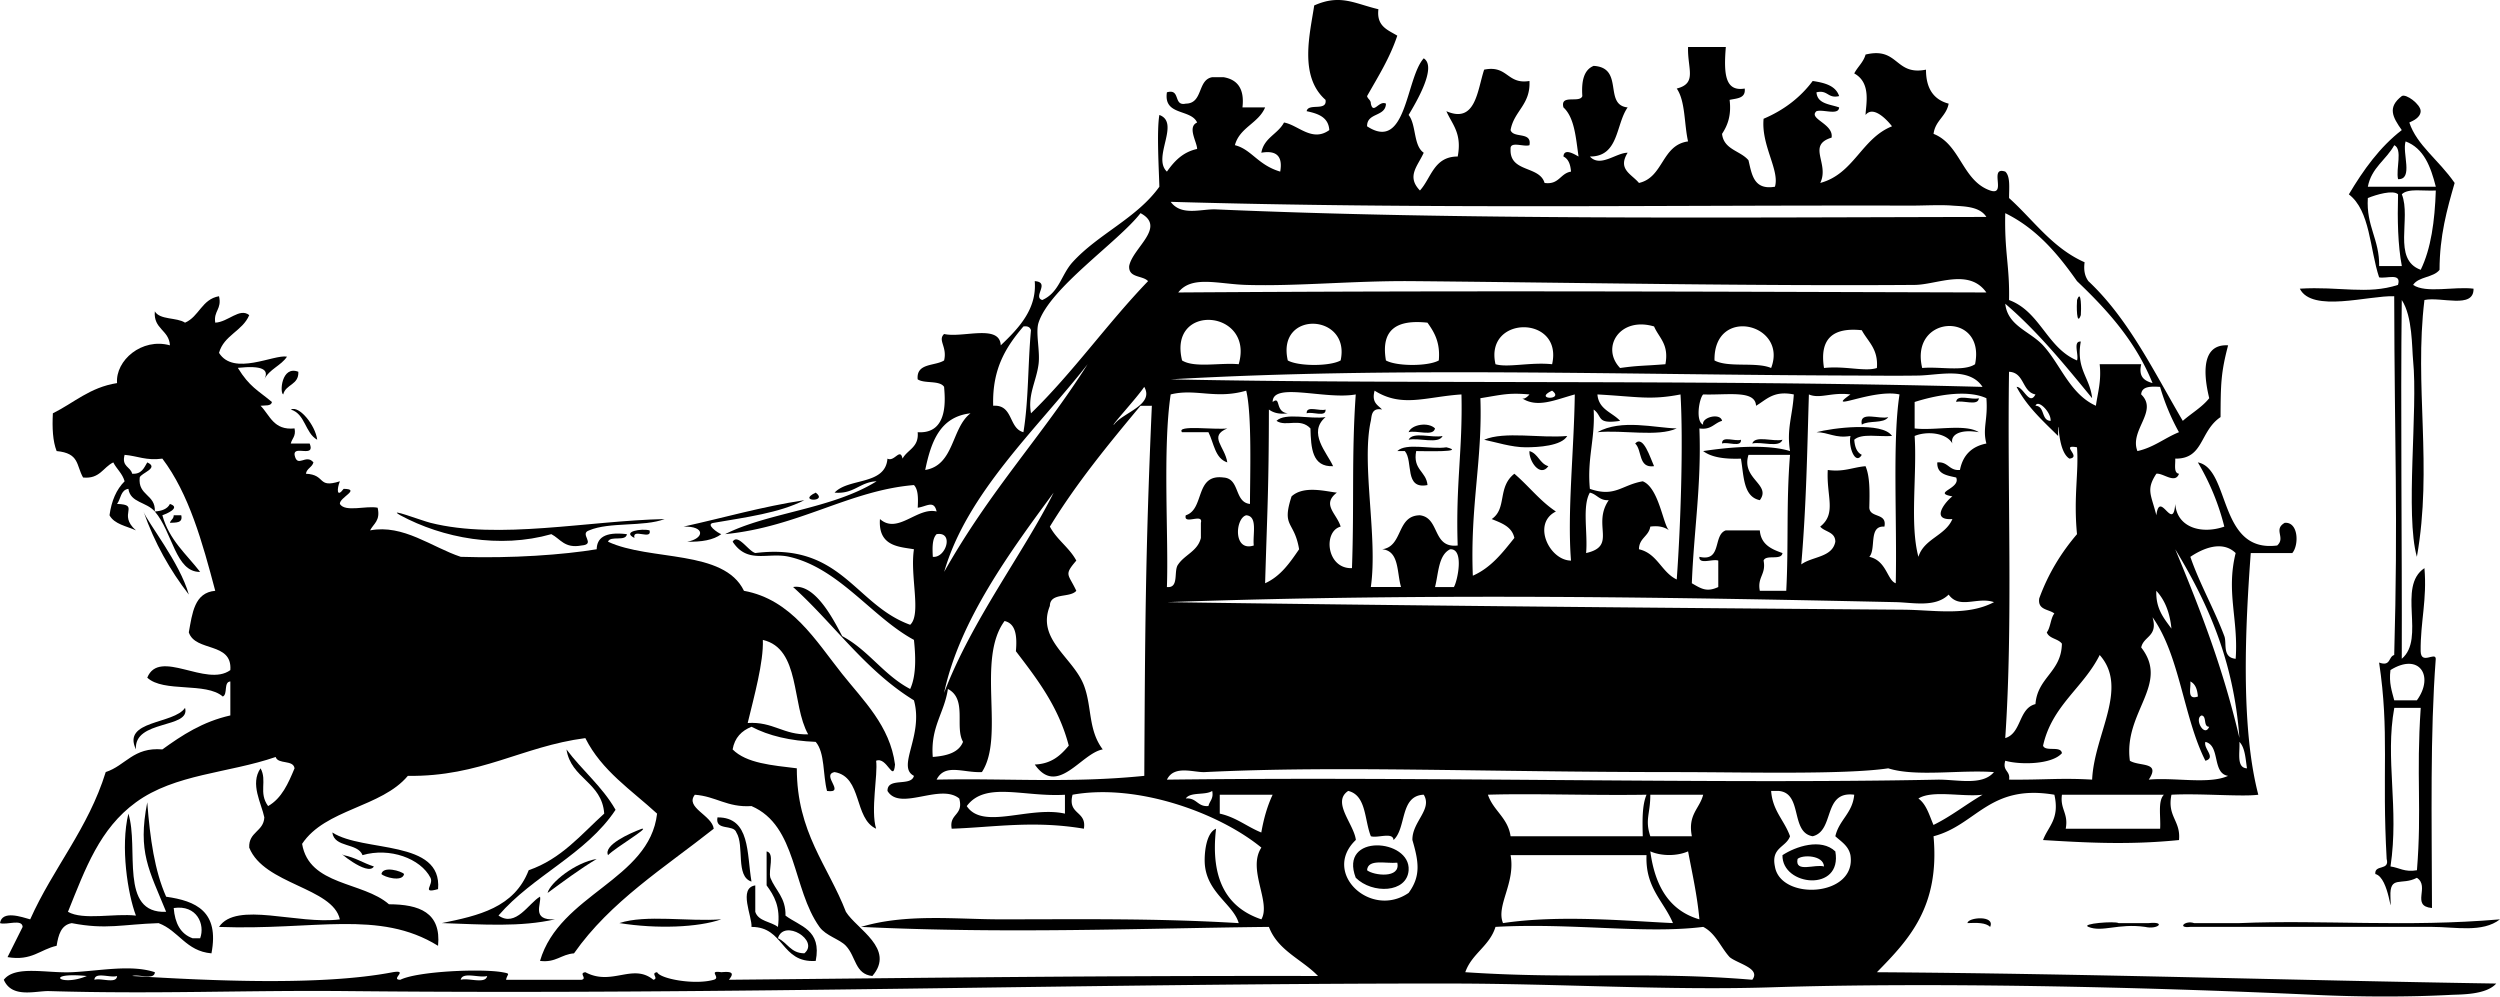 <svg xmlns="http://www.w3.org/2000/svg" viewBox="0 0 391.182 155.927"><g clip-rule="evenodd" fill-rule="evenodd"><path d="M325 46.945c.681-1.912.669 1.586.592 2.363-.68 1.913-.67-1.586-.59-2.363zM306.09 62.899c.073-1.305 2.506-.251 3.545-.591-.08 1.305-2.51.252-3.55.591zM204.46 64.672c-.1-1.281 2.096-.268 2.954-.591.1 1.281-2.1.268-2.95.591zM199.73 65.854c1.398-1.358 5.304-.211 7.682-.591-2.849 2.432.22 5.541 1.183 7.683-3.298.146-3.457-2.847-3.546-5.909-1.62-1.735-3.84-.181-5.31-1.183zM295.46 65.263c-.699 1.074-3.081.465-4.137 1.183-.48-2.248 2.79-.753 4.14-1.183zM224.54 67.036c-.255 1.321-2.912.239-4.137.591.49-1.245 3.12-1.621 4.14-.591zM262.36 67.036c-2.963 1.37-8.464.203-12.409.591 3.73-2.109 9.03-.663 12.41-.591zM192.04 67.036c-2.973 1.228-.39 2.788 0 5.317-1.94-.62-2.09-3.03-2.955-4.727h-4.136c-.94-1.188 5.17-.333 7.1-.59zM284.23 67.627c2.439-.652 10.34-1.685 11.818.591-2.006.16-4.791-.458-5.909.591.081 1.101.389 1.975 1.182 2.363-1.022 1.735-2.15-1.339-1.772-2.954-2.38.406-3.38-.567-5.32-.591zM220.41 68.809c.629-1.341 3.715-.225 5.318-.591-.63 1.341-3.72.224-5.32.591zM232.23 68.809c3.159-1.371 8.858-.202 13-.591-.896 1.562-4.535 1.771-6.5 1.772-2.21.001-4.72-.818-6.5-1.181zM255.86 69.399c1.273-1.425 2.38 2.313 2.954 3.546-2.51.352-1.83-2.494-2.95-3.546zM269.46 69.399c-.1-1.281 2.096-.268 2.954-.591.1 1.282-2.1.268-2.95.591zM274.18 69.399c.439-1.333 3.314-.231 4.727-.591-.44 1.334-3.32.232-4.73.591zM218.64 70.581c1.398-1.358 5.304-.211 7.682-.591 3.203.786-3.347.601-4.727.591-.569 2.933 1.575 3.152 1.772 5.318-3.683.728-2.195-3.714-3.546-5.318h-1.17zM239.32 70.581c1.373.4 1.582 1.964 2.955 2.364-1.3 1.824-3.07-.832-2.96-2.364zM127.64 77.081c2.03 1.527-3.04 1.428 0 0zM27.182 80.627h1.182c.276 1.261-.844 1.125-1.773 1.182.112-.479.593-.589.591-1.182zM101.64 82.99c.423 1.604-2.786-.423-2.364 1.182-2.073-1.002 1.154-1.518 2.364-1.182zM112.27 127.9c5.162-.041 4.567 5.676 5.318 10.046-2.549-.8-1.066-5.632-2.364-7.683-.43-1.35-3.37-.18-2.96-2.37zM52 130.26c4.887 3.158 17.229 1.027 16.545 8.864-2.727.764-.626-.688-1.182-1.773-1.55-3.025-6.382-4.788-10.637-3.545-.773-1.98-4.392-1.11-4.726-3.54zM287.18 133.22c1.146 6.446-8.374 5.446-8.273.591 2.06-1.36 6.05-2.71 8.27-.59zm-5.91 1.18c-.474 2.246 2.794.752 4.136 1.182-.07-1.77-3.35-1.89-4.14-1.18zM212.14 137.35c-2.7-6.999 8.613-6.132 8.272-1.182-.25 3.58-5.7 3.74-8.27 1.18zm1.77-1.18c.992.819 5.295 1.365 4.728-1.182-1.79.18-4.6-.66-4.73 1.18z"/><path d="M59.682 136.76c.249-1.314 3.135-.462 3.545 0-.248 1.32-3.135.47-3.545 0zM96.909 144.44c4.141-1.374 10.83-.201 15.955-.592-3.6 1.27-10.06 1.53-15.951.59zM307.86 144.44c.01-.902 4.379-1.296 3.545.591-.69-.67-2.08-.66-3.54-.59zM331.5 144.44h4.728c2.783-.29 1.429 1.064-.591.591-4.223-.591-6.675.895-8.863 0-1.27-.51 4.19-.94 4.72-.59zM391.18 143.85c-2.733 2.143-7.028 1.183-10.637 1.183h-37.819c-2.131.241-.81-1.079.591-.591h7.091c13.14-.55 26.04.68 40.78-.59z"/><path d="M137.09 75.309c-2.603.154-3.477 2.038-6.5 1.772 2.191-2.339 7.948-1.112 8.273-5.318 1.1.565 1.975-1.77 2.363 0 .75-1.416 2.59-1.742 2.364-4.136 4.946.34 4.251-5.498 4.136-7.091-.699-1.074-3.081-.465-4.136-1.183-.234-2.597 2.688-2.039 4.136-2.954.525-2.156-1.043-3.147 0-4.137 2.882.664 8.703-1.611 8.864 1.773 2.852-2.709 5.67-5.708 5.318-10.046 2.504.177-.382 2.486 1.182 2.955 2.652-1.174 2.96-3.961 4.727-5.909 4.009-4.42 10.074-6.897 13.591-11.818-.064-2.585-.437-8.704 0-11.228 3.336 1.224-1.172 6.658 1.182 8.864 1.145-1.613 2.462-3.054 4.727-3.546.002-1.056-1.591-3.438 0-4.137-.98-2.171-5.291-1.012-4.727-4.727 2.204-.629.936 2.216 2.955 1.772 2.733-.024 1.785-3.73 4.136-4.137h1.773c2.188.373 3.294 1.827 2.955 4.728h3.545c-1.044 2.502-3.978 3.113-4.728 5.909 2.607.652 3.57 3.096 7.091 4.137.419-2.389-.566-3.374-2.954-2.955.408-2.349 2.599-2.916 3.546-4.728 2.221.387 4.41 3.13 7.09 1.183-.135-2.032-1.758-2.575-3.545-2.955.245-1.33 3.24.089 2.954-1.772-4.215-3.722-2.413-10.419-1.772-14.772 4.112-1.829 6.316-.284 10.046.591-.322 2.686 1.484 3.242 2.954 4.136-1.184 3.544-3.023 6.432-4.728 9.455.112.479.593.589.591 1.182.389 1.77 1.264-.565 2.364 0-.062 2.104-2.981 1.352-2.955 3.545 6.21 4.08 6.036-7.494 8.864-10.636 2.134 1.337-1.213 6.922-2.364 8.863 1.224 1.534.719 4.797 2.364 5.909-.946 2.11-2.733 3.693-.591 5.909 1.783-1.959 2.168-5.316 5.909-5.318.701-3.656-.878-5.031-1.773-7.091 4.587 2.005 4.843-3.259 5.909-6.5 3.712-.758 3.554 2.355 7.091 1.772.19 3.735-2.424 4.667-2.954 7.683.428 1.344 3.369.176 2.954 2.363-.858.323-3.054-.69-2.954.591-.185 3.729 4.521 2.57 5.318 5.318 2.288.318 2.433-1.506 4.136-1.772-.081-1.101-.389-1.976-1.182-2.364.089-1.47 2.001-.173 2.363 0-.426-2.922-.619-6.077-2.363-7.682-.565-2.142 2.551-.601 2.955-1.772-.16-2.327.227-4.106 1.772-4.728 4.829.277 1.503 6.118 5.318 6.5-1.878 2.652-1.349 7.712-5.909 7.682 1.626 1.777 4.1-.593 5.909-.591-1.611 2.599.597 3.322 1.772 4.728 3.859-.868 3.523-5.932 7.682-6.5-.625-2.724-.401-6.295-1.772-8.272 3.249-.817 1.654-3.102 1.772-6.5h5.909c-.35 4.256-.107 7.011 2.954 6.5.181 1.559-1.233 1.523-2.363 1.772.302 2.469-.329 4.004-1.182 5.318.269 2.489 2.888 2.627 4.137 4.136.527 2.23.819 4.695 4.136 4.137.784-2.571-2.182-6.474-1.772-10.637 3.179-1.352 5.742-3.317 7.682-5.909 1.884.283 3.603.731 4.137 2.364-1.808.429-1.738-1.02-3.546-.591.138 1.831 2.096 1.844 3.546 2.363-.074 1.305-2.507.251-3.546.591-1.345 1.193 2.729 1.964 2.364 4.137-3.922 1.203-.288 4.043-1.773 7.091 5.279-1.418 6.44-6.954 11.228-8.864-.699-.915-2.91-3.339-4.137-1.772.028-1.569.957-5.012-1.772-6.5.531-1.045 1.427-1.725 1.772-2.954 5.194-1.255 4.541 3.338 9.455 2.363-.006 2.96 1.212 4.697 3.545 5.318-.369 1.994-2.097 2.63-2.363 4.728 4.241 1.667 4.48 7.337 8.863 8.863 2.677.904-.312-3.858 2.364-2.954.813.761.585 2.566.591 4.136 3.836 3.452 6.763 7.813 11.818 10.046-.188 1.37.095 2.269.591 2.954 6.301 5.911 10.252 14.172 14.772 21.863 1.361-1.199 3.001-2.12 4.137-3.545-.481-2.03-1.933-8.564 2.954-8.272-1.134 4.301-1.155 6.074-1.182 11.227-3.301 2.236-2.613 6.561-7.091 6.5.049.937-.284 2.254.591 2.364-.598 1.664-2.51-.163-3.546 0-1.654 2.519-.804 3.265 0 6.5.527-4.098 2.624 2.731 2.955-1.773.286 3.714 4.126 4.781 7.682 3.546a37.4 37.4 0 00-4.137-10.046c5.125.985 3.133 14.198 12.409 13 1.371-1.23-.662-2.491 1.182-3.545 2.159-.18 2.252 3.483 1.183 4.728h-6.5c-.823 11.181-1.637 27.018 1.182 37.817-2.524.346-9.203-.241-13.591 0-.698 3.456 1.479 4.036 1.182 7.092-7.919.8-14.763.395-21.272 0 .794-2.161 2.638-3.271 1.772-7.092-10.196-1.726-12.192 4.748-18.909 6.5 1.011 11.057-3.889 16.203-8.863 21.273 32.677.217 64.522 1.265 96.908 1.772-1.584 1.794-5.569 1.693-7.091 1.772-6.863.36-14.413.319-21.272 0-27.461-1.277-59.961-1.982-85.091-1.182-16.021.511-32.893-.578-50.228-.591-57.623-.042-111.66 1.784-172.54 1.182-16.172-.16-29.767.501-46.682 0-2.076-.062-5.82 1.194-7.091-1.772 1.785-2.305 6.702-.999 10.636-1.182 4.382-.204 9.271-1.242 13 0-.074 1.305-2.506.251-3.545.591 12.162.736 29.541 1.572 40.773-.591 2.589-.431-.477 1.174 1.182 1.182 2.693-1.338 12.661-1.769 15.955-1.182 1.46.26.759.223.591 1.182h11.818c.926-.209-.518-1.04.591-1.182 4.148 2.224 7.397-1.467 10.636 1.182.926-.209-.517-1.04.591-1.182.467 1.041 5.871 2.037 8.864 1.182 1.195-.341-1.023-1.51 1.182-1.182 1.724-.165 2.031.143 1.182 1.182 34.562-.334 56.422-.645 92.182-.591-2.51-2.611-6.28-3.962-7.682-7.682-19.852.212-40.787 1.101-63.818 0 7.043-2.118 14.869-1.183 21.864-1.183 12.151 0 24.21-.197 37.227.592-.822-2.945-5.109-4.805-5.318-9.455-.064-1.426.188-4.667 1.772-5.318-.933 8.024 1.786 12.396 7.091 14.182 1.558-2.684-2.238-7.82 0-11.227-6.647-5.446-19.467-10.093-29.546-8.273-.82 3.185 2.251 2.477 1.773 5.318-7.867-1.328-14.134-.224-20.682 0-.439-2.408 1.904-2.034 1.182-4.727-2.99-2.446-9.287 2.056-11.227-1.183-.041-2.207 3.715-.618 4.136-2.363-2.784-1.429 1.55-6.257 0-11.818-7.572-4.64-12.494-11.93-18.909-17.728 3.311-.542 6.065 4.564 7.682 7.683 4.116 2.188 6.498 6.108 10.637 8.272 1.061-2.271.808-5.622.591-7.682-6.571-3.562-11.686-11.2-19.5-13-3.348-.771-6.529 1.197-8.864-2.364.81-1.338 2.434 1.46 3.545 1.773 13.491-1.673 15.545 8.091 24.228 11.227 1.793-1.632-.059-7.639.591-11.817-2.218-.397-5.633-.385-5.318-4.728 2.771 2.457 5.825-1.918 8.864-1.182-.409-1.853-1.576-.771-2.955-.591.078-1.457.089-2.848-.591-3.546-10.111.842-18.087 6.555-29.545 7.682 6.76-3.416 16.63-3.888 23.69-8.265zm176.68-27.773c.376 3.467 3.857 4.283 5.909 6.5 2.713 2.933 4.207 7.636 8.272 9.454.291-2.072.881-3.846.591-6.5h6.5c-.465 2.041.552 2.6 1.772 2.955-2.669-6.589-7.077-11.438-11.818-15.955-3.006-4.281-6.338-8.237-11.227-10.636-.147 6.109.708 8.287.591 13.591 4.889 1.808 5.918 7.476 10.636 9.454.323-.858-.69-3.054.592-2.954-.794 4.338 1.456 5.635 1.772 8.863-4.25-5.185-8.49-10.408-13.58-14.772zm-8.27-15.364c-1.884-.152-4.547.005-6.5 0-38.522-.093-76.639.547-115.82-.591 1.684 2.289 4.787 1.082 7.091 1.182 38.252 1.665 79.765 1.254 120.54 1.183-1.07-1.727-3.72-1.645-5.31-1.774zm-127.04 1.182c-3.521 4.53-14.179 11.671-15.955 17.136-.501 1.543.269 4.435 0 6.5-.353 2.706-1.716 4.757-1.182 7.682 6.59-6.41 11.939-14.061 18.318-20.682-.847-.926-3.08-.465-2.955-2.363.54-2.849 5.87-6.078 1.78-8.273zm121.13 11.227c-25.227.188-52.925-.36-78.592-.591-9.095-.082-18.02.831-26 .591-4.412-.132-8.531-1.536-10.636 1.182 46.668-.31 77.488-.135 126.45 0-2.72-3.843-7.75-1.207-11.22-1.182zM184.96 56.399c1.942 1.21 5.984.319 8.863.591 2.5-8.568-11.1-9.697-8.86-.591zm16.54 0c1.671.938 6.603.938 8.273 0 1.61-7.377-10.08-7.932-8.27 0zm15.36 0c1.67.938 6.603.938 8.272 0 .254-2.813-.703-4.418-1.772-5.909-4.63-.498-7.36.913-6.5 5.909zm51.41 0c2.172 1.176 6.518.179 8.863 1.182 2.68-6.937-9.01-9.801-8.86-1.182zm32.5 1.182c2.697-.257 6.506.598 8.272-.591 1.72-8.311-10.29-7.817-8.27.591zM155.41 63.49c3.167-.213 2.378 3.53 4.727 4.137.817-4.896.694-10.73 1.182-15.955-.13-.46-.495-.687-1.182-.591-2.63 3.09-4.91 6.515-4.73 12.409zm78.59-6.5c1.927.574 5.422-.348 8.864 0 1.76-7.714-10.62-7.714-8.86 0zm19.5.591c3.064-.423 3.502-.301 7.092-.591.591-3.151-1.009-4.112-1.773-5.909-5.4-1.603-8.37 3.33-5.32 6.5zm31.91 0c3.315-.363 6.421.614 8.273 0 .239-2.997-1.402-4.113-2.364-5.909-4.41-.47-6.66 1.218-5.91 5.909zM147.73 89.49c7.268-12.886 15.286-21.187 22.455-32.5-7.87 10.05-18.88 20.117-22.45 32.5zm152.45-30.727c-3.461.057-6.685.011-10.046 0-36.922-.108-71.824-1.407-106.96.591 36.445.785 82.363-.012 127.04 1.183-2.08-3.163-6.9-1.824-10.03-1.774zm21.86 8.273v1.182c-2.375-2.353-4.871-4.584-6.5-7.682 1.083-.03 2.001 3.028 2.954 1.182-2.136-.425-1.688-3.433-4.136-3.546-.285 19.019.637 39.244-.591 57.318 2.579-.769 2.051-4.646 4.727-5.318.326-4.205 4.062-4.999 4.137-9.454-.578-.801-1.992-.766-2.363-1.772.603-.776.579-2.179 1.182-2.955-.878-.697-2.641-.512-2.363-2.363 1.419-3.898 3.457-7.179 5.908-10.046-.564-5.866.301-9.706 0-13.591-2.754-.518.814 1.532-1.182 1.772-1.83-1.105-1.64-6.128-1.78-4.729zm-3.54-3.546c1.52.058.846 2.307 2.364 2.363.11-1.341-1.99-3.443-2.36-2.363zm-139.46-2.954c-1.164 1.743-5.35 6.265-4.728 5.909 1.31-1.866 6.37-3.069 4.73-5.909zm-.58 2.954c-5.013 6.018-9.996 12.065-14.182 18.909 1.091 2.061 3.034 3.269 4.137 5.318-1.984 2.317-1.26 2.031 0 4.728-1.001 1.165-4.112.222-4.137 2.363-2.135 5.249 3.642 8.063 5.318 12.409 1.293 3.352.634 6.978 2.955 10.045-3.397.605-7.076 7.47-10.636 2.364 2.65-.107 4.061-1.454 5.318-2.955-1.586-6.096-4.947-10.416-8.272-14.772.208-2.375-.01-4.324-1.773-4.728-4.454 6.044.097 18.077-3.545 23.637-2.888.153-5.767-1.43-7.091 1.182 10.892-.24 20.867.585 32.5-.591.115-22.549.18-35.181 1.182-57.909-.61.009-1.21.009-1.79.009zm156.58-1.772c2.729 2.626-1.879 5.588-.591 8.863 2.577-.574 4.255-2.048 6.5-2.954a34.1 34.1 0 01-2.955-7.091c-1.46-.087-2.87-.11-2.96 1.182zm-151.86 0c-1.281 8.592-.301 22.514-.591 30.136 1.988.216.985-2.561 1.773-3.545 1.033-1.527 3.05-2.071 3.545-4.137v-2.363c.422-1.604-2.787.423-2.364-1.182 2.997-.942 1.368-6.511 5.909-5.909 2.595.162 1.646 3.868 4.136 4.136.004-4.328.327-14.021-.591-17.727-4.76 1.391-7.94-.38-11.82.591zm15.96 1.181c1.324-1.023.312 1.57 2.363 1.772-1.37.188-2.268-.095-2.954-.591-.022 12.708-.255 15.654-.591 27.182 2.441-1.103 3.874-3.216 5.318-5.317-.761-4.538-2.777-3.344-1.182-8.273 1.924-1.776 5.465-.748 7.091-.591-2.433 1.869-.012 3.279.591 5.318-2.784.739-2.224 6.64 1.772 6.5.366-10.143-.08-17.635.591-27.182-4.78.868-13.04-2.01-13 1.182zm17.13 1.182c-1.738-.346-1.625 1.109-1.773 1.772-1.508 6.773 1.125 18.266 0 26h4.728c-.677-2.277-.247-5.662-2.954-5.908 3.312-.431 2.2-5.285 5.909-5.318 3.159.386 1.898 5.192 5.909 4.727-.329-9.625.796-14.936.591-23.636-5.54.358-9.296 2.119-13.591-.591-.51 1.884.51 2.243 1.17 2.954zm26.59-2.954c-3.04 1.428 2.04 1.527 0 0zm-4.72 1.182c.462.302 1.182-.591 1.182-.591-3.281-.28-4.134.015-7.682.591.342 9.729-1.613 16.758-1.182 27.772 2.874-1.263 4.657-3.615 6.5-5.909-.384-1.782-2.007-2.326-3.546-2.954 2.433-1.648.846-4.986 3.546-7.091 2.234 1.902 4.011 4.262 6.5 5.909-3.772 1.872-1.042 7.646 2.363 7.682-.6-7.531.469-17.178.591-26-3.14.86-5.86 2.166-8.27.591zm15.36 3.545c-3.79.555-2.678-.719-4.136-1.772.26 4.594-1.052 7.615-.591 12.409 3.923 1.373 4.945-.603 8.272-1.182 2.553 1.005 3.22 7.007 4.137 7.682-.687-.496-1.585-.779-2.955-.591-.236 1.536-1.764 1.782-1.772 3.546 2.892.653 3.504 3.587 5.909 4.727.624-8.524 1.036-21.541.591-28.954-4.725.915-6.715.344-13 0 .19 2.378 2.33 2.8 3.55 4.135zm13 .591c-.285-1.158 2.709-1.903 2.955-.592-1.235.341-1.687 1.466-3.546 1.183.343 8.812-.876 16.062-1.182 24.227 1.479.856 2.32 1.432 4.137.591v-4.136c-.858-.323-3.055.69-2.955-.591 3.595.837 2.078-3.438 4.137-4.137h5.318c.169 2.195 1.79 2.938 3.545 3.546-.151 1.227-2.596.161-2.954 1.182.419 2.191-1.01 2.536-.591 4.728h4.136c.384-7.244-.021-13.793.592-21.273h-6.5c-1.188 3.769 3.629 4.617 1.772 7.091-2.611-.54-2.493-3.81-2.955-6.5-2.445.083-4.564-.162-5.909-1.182 3.825-.589 9.88-1.157 13.592 0-.555-3.474.39-5.486.591-8.863-3.204-.644-4.287.834-5.909 1.772-.12-2.496-4.363-1.654-8.273-1.772-.63.613-1.23 4.219-.01 4.726zm15.36 21.864c1.698-1.256 4.845-1.063 5.318-3.546-.004-1.571-1.645-1.507-2.364-2.363 2.601-2.058.949-4.749 1.182-8.863 2.517.349 3.908-.425 5.909-.591.707 1.656.65 4.077.591 6.5.106 1.666 2.809.736 2.364 2.954-2.543-.179-1.243 3.483-2.364 4.728 2.718.614 2.781 3.648 4.137 4.136.22-9.829-.534-22.429.591-29.545-4.208-.932-11.827 2.94-7.682 0-2.968-.388-4.77.742-6.5 0-.27 8.834-.39 17.137-1.19 26.59zm17.73-20.091c.391 6.108-.785 13.784.591 18.909.886-2.856 4.205-3.28 5.317-5.909-3.688.257-.805-3.002 0-3.546-3.293-.602 1.361-1.188.592-2.954-1.439-.334-3.04-.506-2.955-2.364 1.729-.153 1.815 1.337 3.546 1.183.451-2.306 1.83-3.685 4.136-4.137-.636-2.398.27-3.702 0-7.091-3.254-1.49-8.437-.302-11.227.591v4.137c3.16.385 7.866-.776 10.045.591-3.016-.534-4.5.46-4.137 1.772-.96-1.73-4.07-1.968-5.91-1.182zm-154.82 5.318c4.576-.743 4.076-6.562 7.091-8.864-4.78.54-6.18 4.456-7.09 8.864zm2.96 34.864c4.349-11.41 12.576-22.09 17.137-31.318-6.68 9.08-14.72 19.952-17.14 31.318zm-1.77 10.04c2.193-.171 4.059-.668 4.727-2.364-1.331-2.333.694-6.674-2.364-8.272-.56 3.78-2.74 5.93-2.37 10.63zm102.22-31.904c4.928-1.096.89-4.414 3.545-8.273-1.47.092-1.829-.928-2.954-1.182-1.23 2.121-.3 6.391-.59 9.455zm-52-1.182c-.183-1.786.656-4.596-1.181-4.727-1.72.444-2.08 5.769 1.18 4.727zm-50.22 1.773c2.064.227 3.357-3.999.591-3.546-.69.698-.67 2.089-.59 3.546zm196.77 0c1.414 4.136 3.751 8.217 5.318 12.409.421 1.124-.366 3.343 1.772 3.545.456-6.166-1.523-10.404 0-16.545-2.1-2.047-5.17-.709-7.09.592zm-118.19 4.727h2.954c.538-.833 1.68-6.055-.591-5.908-1.84.911-1.8 3.708-2.36 5.908zm125.87 23.636c-.896-12.301-5.069-21.324-10.045-29.545 4.2 10.108 7.51 18.765 10.05 29.545zm-10.64-17.136c-.245-2.512-1.033-4.481-2.364-5.908-.1 2.856 1.21 4.309 2.36 5.908zm-34.86-5.318c-2.09 2.062-5.601 1.239-8.272 1.182-32.706-.708-72.159-1.472-114.04 0 36.012.52 73.75.874 115.23 1.182 4.777.035 9.924 1.054 14.182-1.182-2.63-.898-5.39 1.178-7.1-1.182zm30.13 8.274c4.521 5.791-2.805 10.088-1.772 17.728 1.546.935 4.861.098 2.954 2.954 3.945-.388 9.446.78 12.409-.591-2.548-.406-1.173-4.736-3.546-5.318-.353 1.053 1.732 2.454 0 2.955-3.439-6.803-4-16.484-8.272-22.455.89 3.042-1.4 2.921-1.77 4.725zm-15.36 15.36c.358 1.021 2.803-.045 2.954 1.182-1.588 1.812-6.6 1.832-8.863 1.183-.488 1.67.833 1.53.591 2.954 5.593.054 8.01-.288 13 0 .319-7.117 5.79-14.306 1.182-19.5-2.55 5.13-7.47 7.9-8.86 14.19zm24.23-7.68c-.081-1.101-.389-1.975-1.182-2.363.13 1.04-.6 2.96 1.18 2.36zm1.77 4.73c-.977-.009-.331-1.64-1.183-1.772-1.23.45.44 3.55 1.18 1.77zm5.91 6.5c-.229-1.543-.303-3.242-1.182-4.137.1 1.67-.51 4.06 1.18 4.14zm-56.13 0c-6.855 1.024-22.86.591-33.091.591-31.245 0-52.77-1.027-73.864 0-1.692.082-4.795-1.159-5.909 1.182 41.046-.512 86.331.712 120.54 0 2.984-.062 7.004 1.031 8.863-1.182-5.32-.39-12.21.78-16.54-.59zm-144.19 5.91c2.526 3.812 9.798-.079 15.364 1.182v-2.955c-6.45.38-12.46-2.14-15.36 1.77zm34.27-1.19c1.73-.154 1.815 1.336 3.545 1.182.186-.799.841-1.129.591-2.364-1.04.72-3.43.11-4.13 1.18zm26.6 6.5c-5.374 5.124 2.345 12.366 8.272 8.272 1.951-2.661 1.569-4.916.591-8.272-.065-2.847 3.177-4.794 1.773-7.092-3.776.164-2.668 5.212-4.728 7.092-.073-1.306-2.507-.251-3.546-.592-1.021-2.523-.686-6.404-3.545-7.091-2.63 1.75.91 5.18 1.2 7.68zm20.68-7.09c.842 2.507 3.117 3.58 3.546 6.5h20.682c-.059-2.422-.116-4.843.591-6.5-8.7.14-17.71-.22-24.82 0zm47.27 6.5c-.617 1.747-2.992 1.736-2.364 4.728.868 5.406 12.843 4.788 11.818-1.772-.307-1.466-1.44-2.105-2.363-2.955.583-2.568 2.7-3.602 2.954-6.5-4.963-.629-3.019 5.648-6.5 6.5-3.547-.589-1.506-6.767-5.318-7.091h-1.182c.22 3.12 2.08 4.61 2.95 7.08zm-89.23-3.54c2.577.574 4.255 2.048 6.5 2.954.379-2.181.952-4.168 1.772-5.909h-8.272v2.96zm67.37 3.54h6.5c-.666-3.423 1.218-4.297 1.772-6.5h-8.272c0 3.04-.87 3.88 0 6.5zm44.31-1.77c2.778-1.358 5.064-3.208 7.682-4.728-3.16.386-7.866-.775-10.045.592 1.26.91 1.71 2.63 2.36 4.14zm20.69.59h14.772c.121-1.849-.398-4.338.591-5.318h-15.954c-.32 2.29 1.05 2.89.59 5.32zm-57.32 14.18c-.349-3.787-1.117-7.155-1.772-10.636-1.716.766-4.193.766-5.909 0 .72 5.39 2.95 9.27 7.68 10.64zm-30.73.59c8.871-1.33 19.558-.33 26.591 0-1.451-3.474-4.347-5.503-4.137-10.637h-21.272c.81 4.38-2.32 7.91-1.18 10.64zm35.46 5.32c-1.409-1.545-2.181-3.728-4.137-4.727-9.148 1.151-20.57-.667-32.5 0-.924 3.015-3.709 4.169-4.727 7.091 17.152 1.149 28.568-.178 44.909 1.182 1.37-1.79-2.29-2.51-3.54-3.54zm-257.05 2.96c-6.783-.66-4.231 1.76 0 0zm4.727 0c-1.039.34-3.472-.714-3.545.591 1.039-.34 3.472.71 3.545-.59zm57.909 0c-1.224.352-3.882-.73-4.136.591 1.224-.35 3.882.73 4.136-.59z"/><path d="M37.227 57.581c1.833 2.972 3.097 3.46 5.318 5.318-.095.692-1.077.498-1.773.591 1.469 1.486 2.029 3.881 5.318 3.546.25 1.234-.405 1.564-.591 2.363h2.955c.946 2.325-2.552.206-2.364 1.772.431 2.18 1.778-.251 2.955 1.182-.209.776-1.041.93-1.182 1.773 3.206.149 1.692 2.334 5.318 1.182-.492 1.217-.503 2.653.591 1.182 2.76.04-.692 1.351-.591 2.363.819 1.348 4.113.221 5.909.592.468 2.043-.657 2.494-1.182 3.545 5.174-1 9.66 2.637 14.182 4.137 7.991.273 16.103-.326 21.273-1.182.044-1.719 1.181-2.791 4.727-2.364-.152 1.228-2.596.162-2.955 1.182 6.583 3.069 18.136 1.167 21.273 7.683 7.456 1.361 11.215 7.785 15.363 13 3.307 4.156 7.495 8.146 8.273 14.182-.261 2.952-1.246-1.304-2.955-.591.299 2.179-.888 7.741 0 10.636-3.515-1.606-2.127-8.115-6.5-8.863-2.182.429 1.843 3.369-1.182 2.954-.663-2.488-.311-5.992-1.773-7.682-3.979-.158-7.328-.944-10.045-2.363-1.546.62-2.633 1.7-2.955 3.545 2.161 2.173 6.184 2.483 10.045 2.955-.005 10.05 4.882 15.209 7.682 22.454 1.666 2.69 7.804 5.79 4.136 10.046-2.744-.306-2.517-3.003-4.136-4.728-.984-1.047-3.132-1.551-4.137-2.954-4.268-5.964-3.486-15.834-10.636-18.909-3.795.249-5.558-1.533-8.864-1.773-1.591 2.016 2.693 3.193 2.955 5.318-7.7 6.088-16.188 11.389-21.864 19.5-2.017.149-2.839 1.494-5.318 1.182 3.056-10.457 17.125-12.65 18.318-23.045-4.002-3.68-8.666-6.698-11.227-11.818-9.929 1.299-16.395 6.06-27.773 5.909-4.124 4.937-12.937 5.185-16.545 10.637 1.102 6.579 9.497 5.866 13.591 9.454 4.712.016 8.2 1.255 7.682 6.5-9.21-5.707-19.366-2.393-34.273-2.954 2.701-4.078 12.263-.311 18.909-1.183-1.109-5-11.881-5.448-14.182-11.227-.121-2.485 2.246-2.482 2.364-4.728-.438-2.17-2.283-5.258-.591-7.682 1.08 1.954-.362 3.795 1.182 5.909 2.135-1.214 3.151-3.546 4.136-5.909-.192-1.384-2.578-.574-2.955-1.772-7.385 2.544-15.768 2.638-21.864 7.091-5.677 4.146-7.875 10.286-10.636 17.136 2.375 1.368 7.28.205 10.636.591-1.287-3.391-2.437-10.736-1.182-15.954 1.706 5.386-1.494 15.676 5.909 15.363-2.663-6.562-4.486-9.294-2.955-17.136.437 5.715 1.161 10.729 2.955 14.772 4.653.665 8.356 2.28 7.091 8.863-3.996-.338-5.113-3.554-8.273-4.727-5.676.183-8.14 1.051-13.591 0-1.68.289-2.09 1.849-2.363 3.545-2.585.566-3.885 2.419-7.682 1.772.777-1.586 1.586-3.141 2.364-4.727-.074-1.306-2.507-.251-3.545-.591.323-2.076 3.427-.949 4.727-.592 3.588-8.033 9.069-14.173 11.818-23.045 3.119-1.018 4.336-3.937 8.864-3.546 3.089-2.229 6.298-4.337 10.636-5.317v-5.318c-1.093.089-.363 2.001-1.182 2.363-2.625-2.299-9.266-.582-11.818-2.954 1.883-4.635 9.232 1.568 13-1.183.325-4.461-5.47-2.803-6.5-5.908.548-2.998.868-6.223 4.136-6.5-2.019-7.633-4.115-15.188-8.272-20.683-2.516.35-3.909-.425-5.909-.591-.507 1.886.93 1.828 1.182 2.955 1.479.1 1.85-.908 2.364-1.773 1.947.881-1.005 1.669-1.182 2.364-.311 2.871 2.512 2.608 2.363 5.318 1.101-.081 1.975-.389 2.364-1.183 1.821.59-.659 1.598-1.182 1.773 1.058 3.866 3.765 6.083 5.909 8.863-3.87.068-4.303-6.238-7.091-9.454-1.326-1.53-3.817-1.352-4.136-3.546-1.214.165-1.179 1.578-1.773 2.363 3.751.116-.011 1.556 2.955 4.137-1.488-.679-3.376-.957-4.136-2.363.307-2.254 1.078-4.044 2.364-5.318-.346-1.229-1.242-1.91-1.773-2.955-1.601.764-2.101 2.627-4.727 2.364-1.1-1.941-.543-3.794-4.136-4.137-.612-1.555-.708-3.626-.591-5.909 3.296-1.628 5.785-4.063 10.045-4.727-.275-3.542 3.886-7.133 8.273-5.909-.133-2.429-2.607-2.514-2.364-5.318.792 1.375 3.42.913 4.728 1.772 2.207-.945 2.627-3.676 5.318-4.137.474 2.05-.88 2.271-.591 4.137 2.028-.097 3.818-2.387 5.318-1.182-1.041 2.505-3.962 3.129-4.728 5.909 2.293 3.671 8.605.198 10.637.591-.94 1.423-2.77 1.958-3.545 3.545.792-1.546-.328-2.189-4.12-1.797zm-7.091 89.229h1.182c.798-2.15-.498-5.271-4.136-4.728.187 2.38 1.068 4.06 2.954 4.73zM117 113.13c3.991-.249 5.584 1.9 9.455 1.772-2.629-4.659-1.172-13.404-7.091-14.772.13 3.47-1.37 8.85-2.37 13zM367.54 30.399c2.279-3.826 4.829-7.383 8.272-10.045-1.475-2.082-2.243-3.58 0-5.318.642-.431 2.979 1.306 2.955 2.363-.029 1.217-1.791 1.72-1.773 1.772 1.184 3.568 4.565 5.803 7.091 9.455-1.193 4.124-2.357 8.278-2.363 13.591-.931 1.235-3.294 1.039-4.137 2.363 1.983 1.365 6.49.207 9.455.591.076 3.228-5.095 1.209-7.682 1.773-1.627 13.407 1.314 26.066-1.182 40.182-1.852-6.57.187-22.995-.592-30.728-.196-1.959-.069-6.881-1.772-9.454-.209 17.352.057 38.286 0 56.136 3.769-3.165-.781-11.299 3.546-14.182.426 4.956-.641 8.421-.591 13 .057 2.204 2.307.04 2.363 1.182-.891 11.901-.622 24.731-.591 39-3.355-.303-.266-3.378-2.363-4.728-2.403 1.267-4.273-.465-4.137 2.955.17 4.234-.134-3.027-2.363-3.546-.176-1.554 2.292-.465 1.772-2.363-.763-13.539.455-19.836-1.182-30.728 1.858.677 1.436-.928 2.363-1.182.616-22.095.041-32.547 0-56.137-3.97-.146-12.863 2.625-14.772-1.182 6.217-.387 10.533.979 15.363-.591.606-1.985-1.838-.92-2.954-1.182-1.47-4.431-1.38-10.436-4.74-12.989zm8.28 11.228c-.623-3.316-.699-7.18-.591-11.228-.792-.722-3.42.052-4.728.591-.275 4.413 1.832 6.441 1.773 10.637h3.55zm-.59-13.591c-.366-1.604.75-4.689-.591-5.318-1.256 2.29-3.575 3.516-4.137 6.5h10.637c-.8-3.14-1.866-6.013-4.728-7.091-.57 1.797 1.26 5.992-1.18 5.909zm.59 2.363c1.512 3.762-1.545 10.194 2.955 11.818 1.618-3.306 2.202-7.646 2.363-12.409-1.85.122-4.34-.398-5.32.591zm-1.78 74.451c-.259 2.032.233 3.312.591 4.728h3.546c2.77-3.8.36-7.54-4.14-4.73zm.6 5.91c-1.472 8.021.778 15.642-.591 24.818 1.388.188 2.218.934 4.137.591.775-9.65-.135-14.652.591-25.409h-4.14z"/><path d="M46.682 58.172c.105 2.075-1.996 1.943-2.364 3.546-.574-.234-.284-4.578 2.364-3.546zM45.5 64.081c1.301-.684 3.845 2.438 4.136 4.728-1.91-1.044-1.854-4.055-4.136-4.728zM125.86 78.263c-3.907 2.003-9.145 2.675-14.182 3.546-1.405.174.657 1.599 1.182 1.772-1.233.934-3.108 1.226-5.318 1.182 2.64-.473 2.913-2.46-.591-2.363 6.3-1.386 12.25-3.124 18.91-4.137zM22.455 80.036c.56 1.639 5.681 7.977 7.091 13-2.919-3.779-5.353-8.042-7.091-13zM104 81.218c-3.281 1.25-8.645.416-11.818 1.772-1.619.535 1.153 2.176-1.182 2.363-2.673.507-3.298-1.035-4.728-1.772-8.097 2.304-17.004.627-23.636-2.954-2.271-1.301 3.294.819 4.728 1.182 10.66 2.692 24.678-.335 36.636-.591zM28.955 110.76c.929 3.305-8.042 1.798-7.682 6.5-2.232-4.6 5.933-3.9 7.682-6.5zM88.636 117.26c2.438 3.274 5.61 5.814 7.682 9.455-4.635 6.98-12.948 10.29-18.318 16.54 2.723 1.911 4.73-1.948 6.5-2.954.278 1.05-1.468 3.783 2.364 3.545-5.415 1.237-11.27.814-17.728.592 5.713-1.165 11.322-2.397 13.591-8.273 5.121-1.772 8.2-5.588 11.818-8.863-.367-4.96-5.212-5.44-5.909-10.06zM100.46 129.67c1.171-.16-4.045 2.868-5.318 4.137-.738-1.55 3.289-3.39 5.318-4.14zM58.5 135.58c-.965 1.684-6.226-2.878-4.728-1.772 1.809.36 3.079 1.25 4.728 1.77zM117.59 145.04c.121-1.642-2.112-6.084.591-6.5v4.136c.475 1.495 2.433 1.507 3.545 2.364.425-3.183-.606-4.909-1.772-6.5v-5.318c1.321.255.239 2.912.591 4.136.79 1.969 2.431 3.085 2.364 5.909 2.245 1.694 5.701 2.179 4.727 7.091-5.48.36-4.9-5.34-10.04-5.32zm8.27 4.13c2.422-2.018-3.195-5.45-4.137-2.363 1.49.68 1.99 2.35 4.14 2.36z"/><path d="M85.682 139.72c.382-1.602 4.301-4.749 7.682-5.318-2.702 1.63-5.178 3.49-7.682 5.32z"/></g></svg>